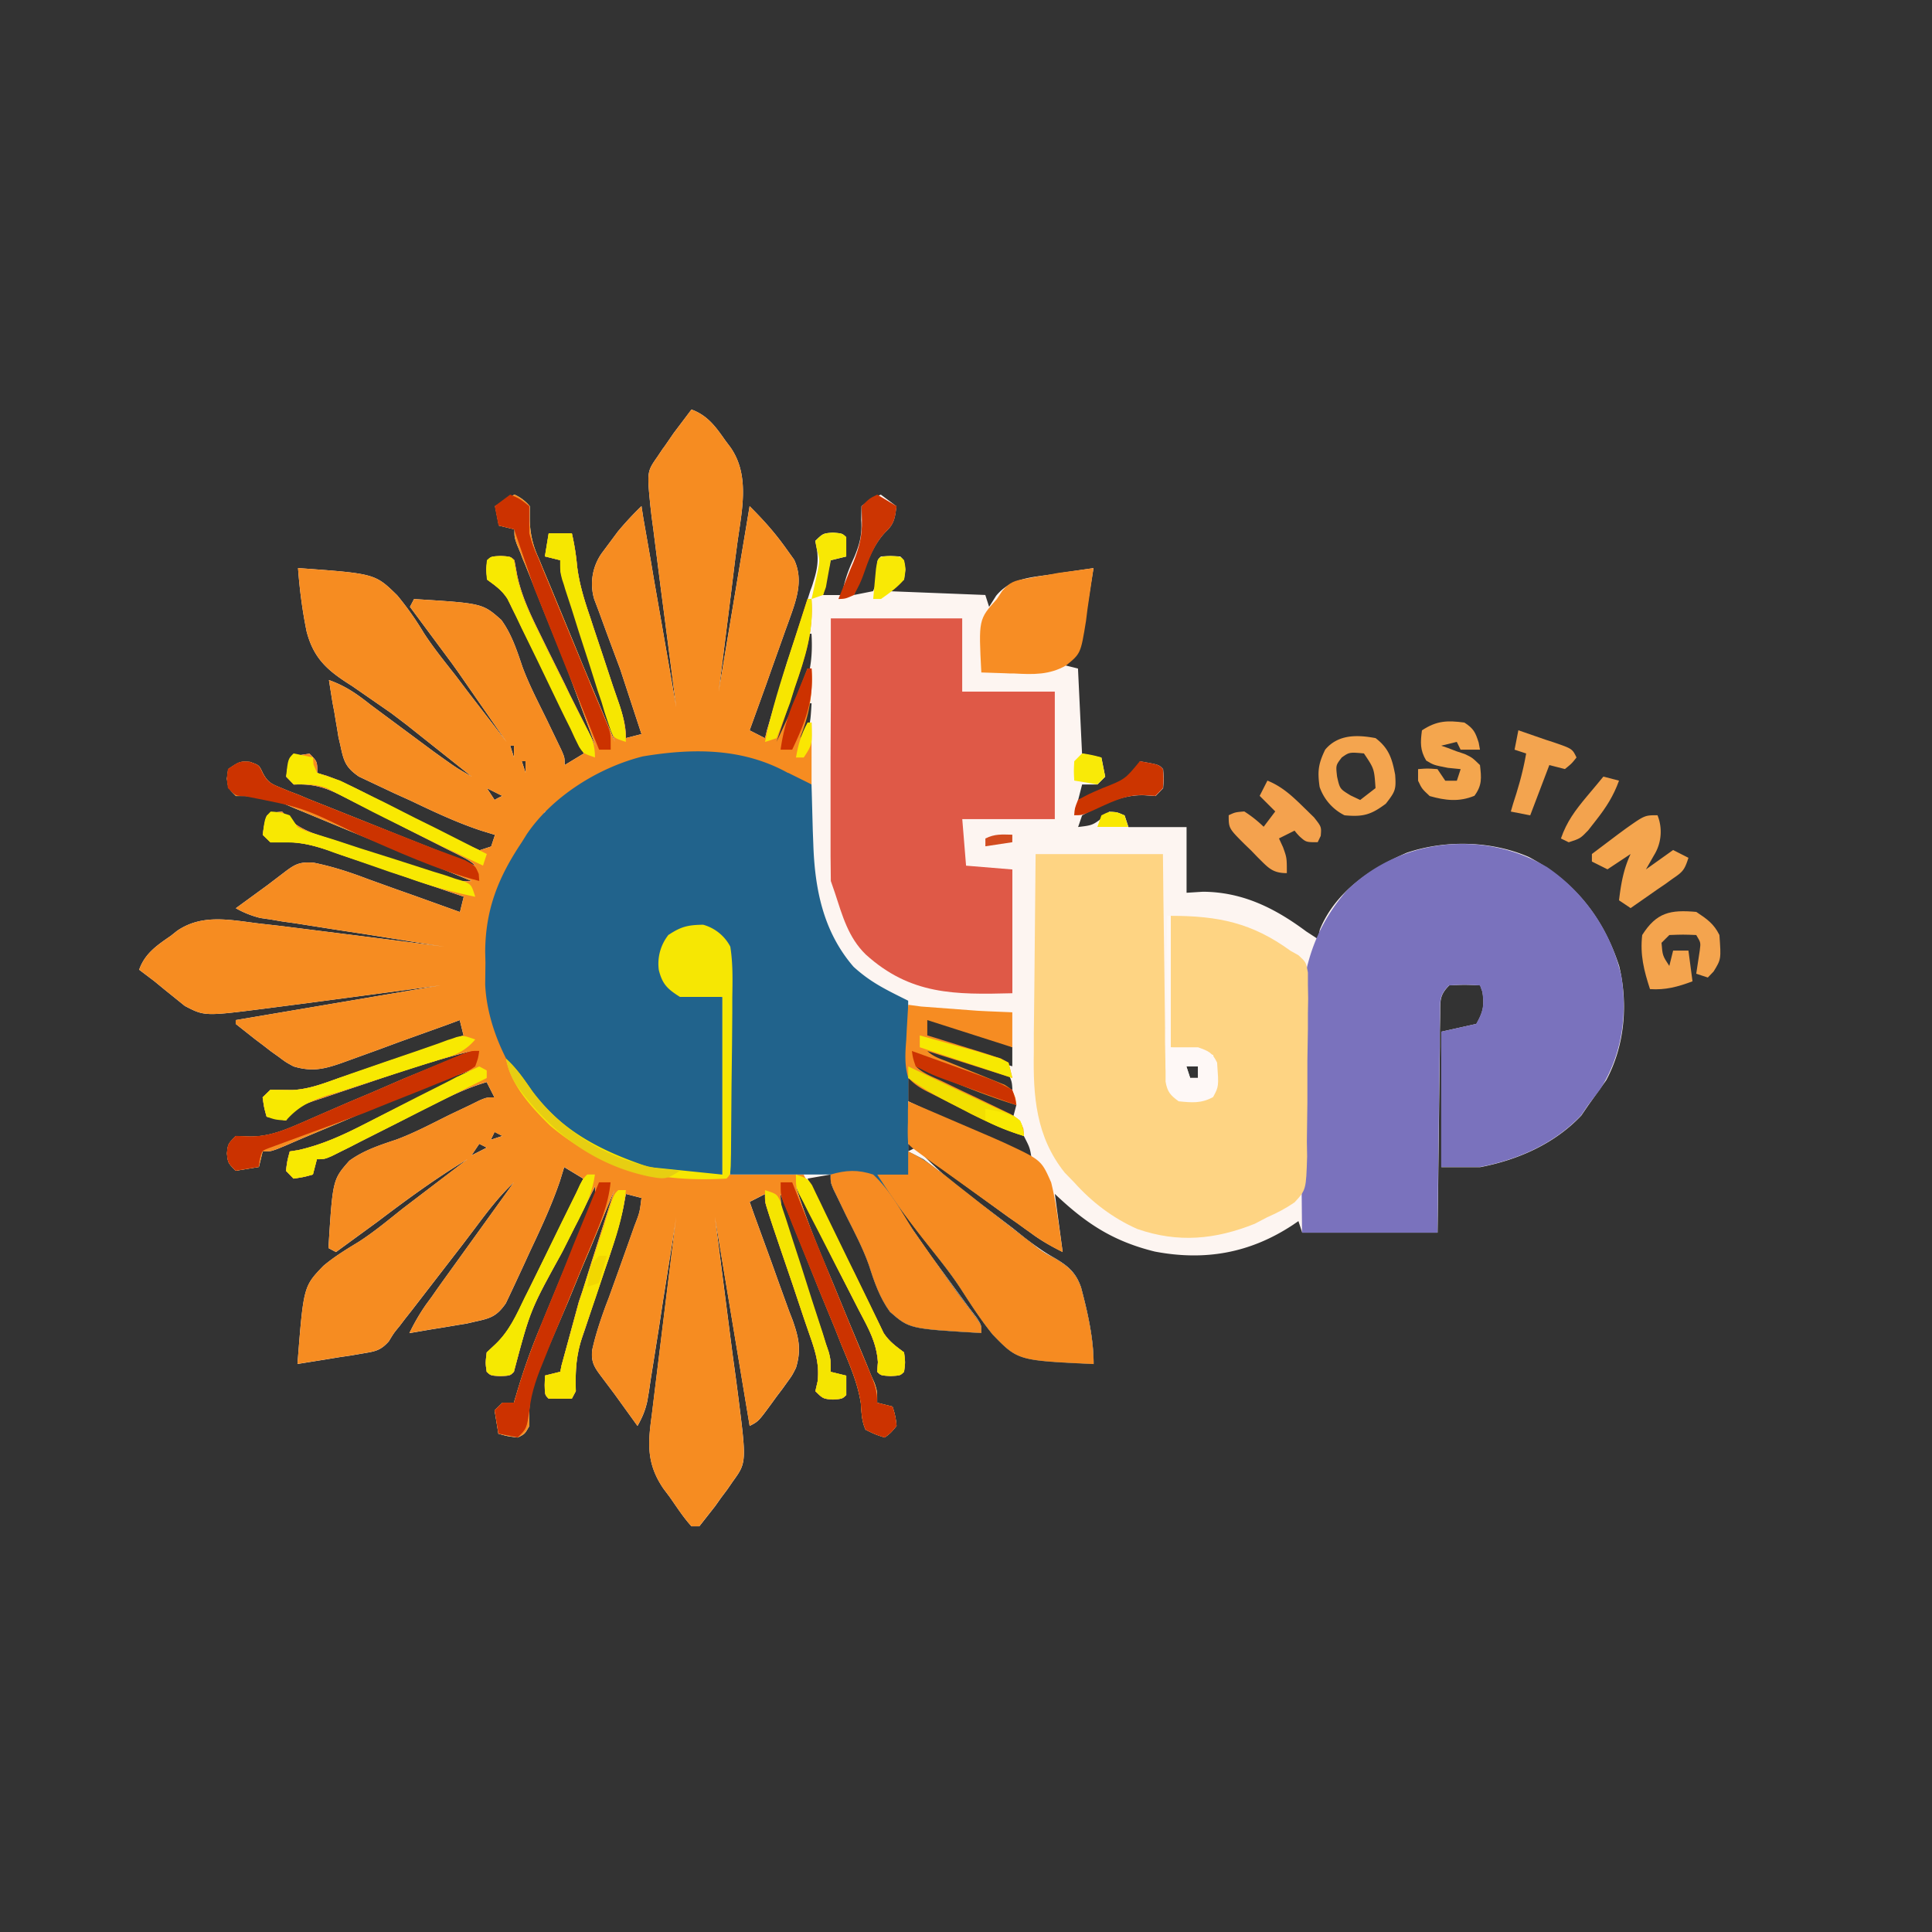 <svg xmlns="http://www.w3.org/2000/svg" width="30" height="30" xmlns:v="https://vecta.io/nano"><rect width="100%" height="100%" fill="#333333" stroke="none"/><style><![CDATA[.B{fill:rgb(96.471%,54.902%,13.333%)}.C{fill:rgb(80%,19.608%,0%)}.D{fill:rgb(80%,20%,0%)}.E{fill:rgb(97.255%,91.373%,0.392%)}]]></style><path d="M10.738 6.359c.254.094.379.273.527.484l.074.098c.324.457.168 1.031.102 1.555l-.023.172-.078.637-.18 1.434.48-2.879c.219.219.387.406.563.652l.129.18c.152.328.027.641-.09.969l-.047.129-.047.133-.152.426-.102.289-.254.703.238.121c.012-.035.02-.07.027-.109l.316-1.066.047-.137.184-.566.133-.418c.016-.039.031-.082.043-.125.078-.242.09-.395.031-.641.121-.117.121-.117.273-.129.145.012.145.012.207.07v.301l-.242.059-.117.539h.297l.023-.129c.039-.168.094-.305.164-.457.086-.207.125-.355.109-.578l.004-.215c.152-.121.152-.121.301-.18l.242.18c-.023.184-.035.277-.172.402-.16.172-.238.359-.324.574l-.051.117-.113.285.297-.059c.07-.172.07-.172.063-.336 0-.145 0-.145.059-.203.148-.008.148-.008.301 0 .059.059.059.059.078.203l-.02.156-.238.18 1.5.059.059.184.109-.172c.227-.273.535-.285.871-.332l.188-.031.453-.066-.105.648-.027.188-.031.176-.027.168c-.059.172-.137.227-.289.32l.238.059.063 1.32.301.063.059.297-.121.121h-.238l-.062.242.379-.168.215-.09c.184-.102.262-.168.367-.344.293.051.293.051.359.121.012.145.012.145 0 .297l-.117.121-.176-.012c-.34-.012-.672.148-.965.313l-.062.18c.223-.027.223-.027.395-.156l.086-.082c.129.008.129.008.242.059l.059.18h.902v1.02l.254-.016c.617.004 1.117.254 1.605.617l.18.117.031-.148c.242-.586.781-.945 1.348-1.191.602-.203 1.316-.187 1.898.066.707.375 1.156.938 1.402 1.695.141.59.086 1.238-.203 1.773l-.277.387-.109.16c-.418.441-.984.688-1.57.801h-.602V16.02l.543-.121c.105-.184.129-.289.094-.5l-.035-.098c-.242-.012-.242-.012-.48 0-.16.16-.137.246-.141.473l-.004.227v.246l-.004.25-.008.656-.008.672-.016 1.316h-2.102l-.059-.18-.086.059c-.664.438-1.363.563-2.145.414-.648-.16-1.07-.437-1.551-.895l.121.902c-.168-.086-.305-.16-.453-.266l-.125-.09-.129-.094-.137-.094-1.316-.957c.207.215.422.398.66.578l.207.16.105.078.313.238.102.078.195.156c.145.109.281.211.438.297.215.125.344.227.426.465.102.383.195.793.195 1.188-1.176-.055-1.176-.055-1.566-.457-.184-.227-.34-.469-.496-.711-.168-.254-.359-.492-.547-.73l-.75-.98.742 1.07.102.145.453.617.129.176.117.152c.074.117.074.117.074.238-1.117-.066-1.117-.066-1.418-.328-.16-.219-.246-.469-.328-.727-.094-.266-.227-.516-.352-.766L13 18.586l-.059-.121c-.043-.105-.043-.105-.043-.227l-.359.063.527 1.066.176.363.258.52.082.164.074.152.066.137c.09.133.191.203.316.297.02.156.02.156 0 .301-.059.059-.059.059-.211.066-.148-.008-.148-.008-.207-.066l.012-.148c-.02-.305-.148-.531-.289-.797l-.086-.168-.27-.531-.18-.359-.449-.875c.125.395.273.777.434 1.16l.148.355.227.551.223.535.07.168.063.156.059.133c.039.121.039.121.039.301l.238.059a1.17 1.17 0 0 1 .063.301c-.09.109-.09.109-.184.18-.145-.047-.145-.047-.297-.121-.062-.137-.062-.266-.074-.414-.051-.332-.191-.633-.316-.941l-.078-.199-.258-.629-.172-.43-.422-1.047a1.16 1.16 0 0 0 .07.418l.047.145a1.83 1.83 0 0 1 .051.156l.055.156.168.508.219.66.051.156.047.145c.016.039.027.082.043.125.027.113.027.113.027.293l.242.059v.301c-.062.059-.062.059-.207.07-.152-.012-.152-.012-.273-.129l.035-.152c.035-.297-.055-.523-.152-.805l-.059-.172-.18-.539-.184-.539-.113-.336-.051-.152-.043-.137c-.035-.109-.035-.109-.035-.23l-.238.121.07.199.266.73.113.316.164.453.055.141c.094.27.137.457.051.738-.059.117-.059.117-.133.219l-.078.109-.086.113-.082.113c-.203.277-.203.277-.34.348l-.539-3.242.273 2.125.055.402.027.207c.137 1.074.137 1.074-.078 1.371l-.086.125-.094.125-.094.133-.246.313h-.121c-.129-.141-.23-.301-.34-.457l-.094-.125c-.262-.383-.246-.691-.184-1.137l.059-.484.145-1.18.051-.414.125-1.004-.016.113-.184 1.156-.066.434-.098.617-.031.195-.027.184-.027.16c-.031.141-.078.254-.152.383l-.355-.492-.211-.281c-.109-.145-.156-.223-.137-.406.051-.234.125-.453.207-.68l.051-.133.152-.422.152-.426.094-.266c.082-.211.082-.211.109-.434l-.242-.062-.039.207c-.059.277-.145.547-.234.816l-.047.133-.184.547-.133.402-.043.125c-.098.285-.105.527-.098.832l-.062.117H8.52c-.059-.059-.059-.059-.062-.211l.004-.148.238-.059.02-.098.27-.996.051-.148.148-.473.102-.32.25-.785-.359.867-.125.293-.059.141-.059.145-.117.285-.305.711-.059.137-.113.254c-.121.289-.133.512-.125.828-.07.125-.07.125-.18.18-.16-.02-.16-.02-.301-.059l-.059-.363.121-.117h.18c.008-.039.02-.074.031-.109a9.64 9.64 0 0 1 .402-1.125l.07-.172.227-.547.227-.547.141-.34.066-.156.055-.133c.047-.113.047-.113.039-.23l-.395.789-.137.27c-.477.871-.477.871-.727 1.82-.059.059-.059.059-.211.066-.148-.008-.148-.008-.211-.066-.02-.137-.02-.137 0-.301l.133-.125c.219-.207.332-.461.461-.73l.078-.16.25-.504.168-.344.41-.836-.297-.18-.066.215c-.129.379-.297.738-.469 1.102l-.109.238-.164.352-.098.207c-.141.203-.238.234-.477.285l-.133.031-.125.02-.137.023-.137.023-.145.023-.344.059a3.21 3.21 0 0 1 .262-.449l.086-.117.09-.129.098-.137 1.086-1.508c-.227.211-.406.449-.594.699l-.207.273-.109.141-.676.875-.102.129-.086.113c-.09.109-.09.109-.168.238-.129.145-.215.156-.406.188l-.18.031-.184.027-.187.031-.461.074c.094-1.203.094-1.203.402-1.523.172-.145.359-.258.551-.375.242-.156.461-.34.688-.52l1-.762c-.488.293-.941.625-1.395.969l-.648.473-.117-.062c.066-1.062.066-1.062.324-1.355.219-.16.469-.242.727-.328.285-.105.555-.25.832-.387l.32-.152.141-.07c.113-.047.113-.047.234-.047l-.121-.238c-.305.09-.578.223-.863.367l-.141.07-.449.23-.594.301-.137.07c-.32.16-.32.16-.453.16l-.062.238c-.141.039-.141.039-.301.063l-.117-.121c.02-.156.02-.156.059-.301l.129-.02c.375-.082.699-.234 1.039-.406l.145-.074.449-.227L6.57 17l.75-.379a12.02 12.02 0 0 0-1.152.434l-.172.07-.715.305-.523.219-.164.07-.152.066-.133.055c-.109.039-.109.039-.23.039l-.059.242-.359.059c-.121-.121-.121-.121-.137-.27.016-.148.016-.148.137-.27l.211.008c.32.004.57-.109.859-.234l.168-.074.523-.227.352-.148.496-.215 1.051-.43c-.543.137-1.07.309-1.602.492l-.434.145-.277.094-.133.043c-.219.078-.301.109-.434.305l-.301-.059c-.039-.141-.039-.141-.062-.301l.121-.117.34.004c.262-.012.496-.105.738-.191l.168-.055.523-.18.359-.121.871-.301-.059-.238-.199.074-.73.262-.316.117-.453.164-.141.051c-.27.094-.457.137-.742.051-.121-.066-.121-.066-.23-.148l-.121-.086-.121-.094-.125-.094-.301-.238v-.059l3.18-.539-2.082.277-.395.051-.207.027c-.977.125-.977.125-1.285-.035l-.16-.129-.16-.129-.152-.125-.238-.18c.09-.254.277-.379.492-.527l.098-.078c.391-.266.82-.168 1.27-.113l.344.039 1.152.145.406.051.977.125-.109-.016-1.156-.184-.434-.066-.621-.098-.195-.027-.18-.031-.16-.023a1.48 1.48 0 0 1-.383-.152l.492-.359.277-.211c.16-.121.234-.152.441-.137.25.051.477.121.715.207l.137.051.422.152.289.102.707.254.059-.238-1.051-.359-.355-.125-.516-.172-.16-.059c-.242-.078-.449-.137-.707-.133l-.211.004-.121-.117c.023-.16.023-.16.063-.301.105-.047.105-.047.238-.059l.094.105c.211.191.445.254.715.34l.168.055.348.117.535.176.34.109.164.055.148.047.133.043c.125.039.125.039.297.031l-.949-.391-.324-.133-.773-.316-.555-.23-.125-.051-.32-.137c-.211-.066-.391-.062-.613-.062-.121-.121-.121-.121-.141-.27l.02-.148c.18-.121.18-.121.336-.113.145.051.145.051.199.168.078.148.129.172.281.234l.133.055.145.055.148.063.48.191.313.125.762.305.672.266.219.09.152.063c-.082-.086-.176-.125-.281-.18l-.141-.07-.648-.328-.34-.176-.492-.246-.152-.078c-.27-.137-.453-.199-.766-.184l-.117-.121c.02-.156.02-.156.059-.297.141-.039.141-.039.301-.062.121.121.121.121.121.301l.148.043c.246.09.477.207.711.328l.289.145.453.234.438.223.137.074.344.152.18-.059.059-.18-.215-.066c-.379-.125-.742-.297-1.102-.469l-.242-.109-.348-.164-.207-.098c-.203-.141-.234-.234-.285-.477l-.031-.133-.02-.125-.023-.133-.023-.141-.027-.141-.055-.348c.254.09.434.215.645.383l.984.73.137.098c.219.156.219.156.453.289l-1.008-.801-.242-.184-.609-.422c-.367-.23-.594-.414-.707-.848-.066-.324-.109-.652-.133-.984 1.195.086 1.195.086 1.539.422a4.67 4.67 0 0 1 .414.586c.152.234.324.445.496.664l.195.258.594.77-.75-1.082-.098-.137-.652-.879.063-.121c1.063.066 1.063.066 1.355.324.16.219.242.473.328.727.105.285.25.559.383.832l.156.324.066.137c.051.117.051.117.051.234l.297-.18-.523-1.066-.18-.363-.258-.52-.078-.164-.078-.152c-.02-.047-.043-.09-.066-.137-.086-.133-.187-.203-.316-.297-.016-.156-.016-.156 0-.301.063-.059.063-.059.211-.066.152.008.152.008.211.066l.043.234c.074.348.227.652.383.969l.09.184.266.535.074.156.402.801-.434-1.176-.145-.363-.23-.566-.219-.551-.07-.172a1.86 1.86 0 0 1-.062-.156l-.059-.141c-.039-.113-.039-.113-.039-.234l-.242-.059-.059-.301.301-.18a.65.65 0 0 1 .238.18v.195a1.43 1.43 0 0 0 .137.609l.09.219.098.234.098.238.25.605.141.344.508 1.215-.27-.867-.094-.293-.133-.426L9 9.793l-.23-.699c-.07-.215-.07-.215-.07-.395l-.238-.059.059-.359h.359a3.83 3.83 0 0 1 .082.516c.035.277.113.527.203.789l.047.145.152.457.152.461.098.285c.059.184.105.332.105.527l.242-.062-.332-1.012-.082-.219-.125-.336-.121-.332-.074-.195a.83.83 0 0 1 .117-.715l.125-.168.125-.168a4.99 4.99 0 0 1 .367-.395l.027.176.117.668.047.281.348 1.996-.016-.125-.164-1.266-.062-.473-.086-.68-.027-.215-.027-.199-.02-.176c-.051-.523-.051-.523.113-.758l.078-.117c.031-.039.059-.082.086-.121l.086-.125.277-.367zm1.801 3.48L12 11.52l.121.059.238-.562.07-.16c.148-.359.195-.629.172-1.016h-.062zm0 1.082l-.121.289-.07.168c-.066.141-.066.141.012.262.219-.332.219-.332.242-.719h-.062zm-4.617.656l.059.184v-.184h-.059zm4.617 0l-.059.184h.121l-.062-.184zm-4.437.242l.059.18v-.18h-.059zm.238.301l.059.117zm-.781.117l.121.184c.039-.023.078-.043.121-.062l-.242-.121zm6.84 3.543l-.059.297c.453.195.91.344 1.379.48v-.297c-.434-.191-.863-.359-1.32-.48zm-.18.48c.086.164.18.18.352.25l.18.07.188.074.188.078c.289.133.289.133.594.188-.008-.121-.008-.121-.059-.242-.121-.07-.121-.07-.273-.113l-.172-.059-.176-.055-.18-.055c-.312-.105-.312-.105-.641-.137zm-.059.238v.121l1.559.777.063-.238-.676-.297-.195-.086-.184-.082-.172-.074a2.87 2.87 0 0 0-.395-.121zm4.262.059l.059.18h.121v-.18h-.18zm-4.32.18v.363L16.02 18c-.027-.176-.027-.176-.121-.359-.145-.098-.273-.168-.434-.238l-.258-.121-.137-.059-.609-.301-.211-.105-.148-.078zm-6.422.84l-.059.121.18-.059-.121-.062zm-.238.184l-.121.18.238-.121-.117-.059zm.898 0v.18zm5.762 0v.117l.117-.059-.117-.059zM8.16 18v.18zm0 0" fill="rgb(99.216%,96.078%,94.51%)"/><path d="M10.738 6.359c.254.094.379.273.527.484l.074.098c.324.457.168 1.031.102 1.555l-.023.172-.078.637-.18 1.434.48-2.879c.219.219.387.406.563.652l.129.18c.152.328.027.641-.09.969l-.047.129-.047.133-.152.426-.102.289-.254.703.238.121.031-.117.402-1.336.066-.207.16-.5h.063c.039.512-.109.934-.273 1.414l-.078.234-.191.57.145-.312.082-.176.254-.652h.063c.02.402-.031.707-.18 1.082l.18-.242v.961a3.22 3.22 0 0 1-.512-.195c-.715-.367-1.617-.312-2.379-.105-.437.16-.781.422-1.133.723h-.117l-.051.102c-.074.141-.156.27-.246.402l-.098.145-.188.277c-.23.445-.293.902-.289 1.398v.172c.023.84.34 1.492.902 2.109l.148.133.152.145c.707.582 1.539.66 2.426.754V15.48h-.66c-.191-.121-.273-.195-.328-.418a.72.72 0 0 1 .148-.543c.199-.133.305-.156.539-.16a.68.68 0 0 1 .422.34c.043.27.035.535.031.805l-.004.238-.008.621-.004.633-.016 1.242h1.141l.793 1.531.094.195.188.387.086.176.074.156c.094.148.188.215.324.316.02.156.02.156 0 .301-.059.059-.059.059-.211.066-.148-.008-.148-.008-.207-.066l.012-.148c-.02-.305-.148-.531-.289-.797l-.086-.168-.27-.531-.18-.359-.449-.875c.125.395.273.777.434 1.16l.148.355.227.551.223.535.07.168.063.156.059.133c.039.121.039.121.039.301l.238.059a1.17 1.17 0 0 1 .063.301c-.09.109-.09.109-.184.18-.145-.047-.145-.047-.297-.121-.062-.137-.062-.266-.074-.414-.051-.332-.191-.633-.316-.941l-.078-.199-.258-.629-.172-.43-.422-1.047a1.16 1.16 0 0 0 .07.418l.047.145a1.83 1.83 0 0 1 .051.156l.055.156.168.508.219.66.051.156.047.145c.016.039.027.082.043.125.027.113.027.113.027.293l.242.059v.301c-.062.059-.062.059-.207.07-.152-.012-.152-.012-.273-.129l.035-.152c.035-.297-.055-.523-.152-.805l-.059-.172-.18-.539-.184-.539-.113-.336-.051-.152-.043-.137c-.035-.109-.035-.109-.035-.23l-.238.121.07.199.266.73.113.316.164.453.055.141c.094.27.137.457.051.738-.059.117-.059.117-.133.219l-.078.109-.086.113-.082.113c-.203.277-.203.277-.34.348l-.539-3.242.273 2.125.055.402.027.207c.137 1.074.137 1.074-.078 1.371l-.086.125-.094.125-.094.133-.246.313h-.121c-.129-.141-.23-.301-.34-.457l-.094-.125c-.262-.383-.246-.691-.184-1.137l.059-.484.145-1.18.051-.414.125-1.004-.016.113-.184 1.156-.066.434-.098.617-.031.195-.027.184-.027.16c-.031.141-.078.254-.152.383l-.355-.492-.211-.281c-.109-.145-.156-.223-.137-.406.051-.234.125-.453.207-.68l.051-.133.152-.422.152-.426.094-.266c.082-.211.082-.211.109-.434l-.242-.062-.039.207c-.059.277-.145.547-.234.816l-.047.133-.184.547-.133.402-.043.125c-.098.285-.105.527-.098.832l-.062.117H8.52c-.059-.059-.059-.059-.062-.211l.004-.148.238-.059.02-.098.27-.996.051-.148.148-.473.102-.32.25-.785-.359.867-.125.293-.059.141-.059.145-.117.285-.305.711-.059.137-.113.254c-.121.289-.133.512-.125.828-.07.125-.07.125-.18.18-.16-.02-.16-.02-.301-.059l-.059-.363.121-.117h.18c.008-.039.02-.074.031-.109a9.64 9.64 0 0 1 .402-1.125l.07-.172.227-.547.227-.547.141-.34.066-.156.055-.133c.047-.113.047-.113.039-.23l-.395.789-.137.27c-.477.871-.477.871-.727 1.82-.059.059-.059.059-.211.066-.148-.008-.148-.008-.211-.066-.02-.137-.02-.137 0-.301l.133-.125c.219-.207.332-.461.461-.73l.078-.16.25-.504.168-.344.41-.836-.297-.18-.066.215c-.129.379-.297.738-.469 1.102l-.109.238-.164.352-.098.207c-.141.203-.238.234-.477.285l-.133.031-.125.02-.137.023-.137.023-.145.023-.344.059a3.21 3.21 0 0 1 .262-.449l.086-.117.09-.129.098-.137 1.086-1.508c-.227.211-.406.449-.594.699l-.207.273-.109.141-.676.875-.102.129-.086.113c-.09.109-.09.109-.168.238-.129.145-.215.156-.406.188l-.18.031-.184.027-.187.031-.461.074c.094-1.203.094-1.203.402-1.523.172-.145.359-.258.551-.375.242-.156.461-.34.688-.52l1-.762c-.488.293-.941.625-1.395.969l-.648.473-.117-.062c.066-1.062.066-1.062.324-1.355.219-.16.469-.242.727-.328.285-.105.555-.25.832-.387l.32-.152.141-.07c.113-.047.113-.047.234-.047l-.121-.238c-.305.09-.578.223-.863.367l-.141.07-.449.23-.594.301-.137.07c-.32.16-.32.16-.453.16l-.062.238c-.141.039-.141.039-.301.063l-.117-.121c.02-.156.02-.156.059-.301l.129-.02c.375-.082.699-.234 1.039-.406l.145-.074.449-.227L6.57 17l.75-.379a12.02 12.02 0 0 0-1.152.434l-.172.07-.715.305-.523.219-.164.07-.152.066-.133.055c-.109.039-.109.039-.23.039l-.059.242-.359.059c-.121-.121-.121-.121-.137-.27.016-.148.016-.148.137-.27l.211.008c.32.004.57-.109.859-.234l.168-.074.523-.227.352-.148.496-.215 1.051-.43c-.543.137-1.07.309-1.602.492l-.434.145-.277.094-.133.043c-.219.078-.301.109-.434.305l-.301-.059c-.039-.141-.039-.141-.062-.301l.121-.117.34.004c.262-.012.496-.105.738-.191l.168-.055.523-.18.359-.121.871-.301-.059-.238-.199.074-.73.262-.316.117-.453.164-.141.051c-.27.094-.457.137-.742.051-.121-.066-.121-.066-.23-.148l-.121-.086-.121-.094-.125-.094-.301-.238v-.059l3.18-.539-2.082.277-.395.051-.207.027c-.977.125-.977.125-1.285-.035l-.16-.129-.16-.129-.152-.125-.238-.18c.09-.254.277-.379.492-.527l.098-.078c.391-.266.82-.168 1.27-.113l.344.039 1.152.145.406.051.977.125-.109-.016-1.156-.184-.434-.066-.621-.098-.195-.027-.18-.031-.16-.023a1.48 1.48 0 0 1-.383-.152l.492-.359.277-.211c.16-.121.234-.152.441-.137.25.051.477.121.715.207l.137.051.422.152.289.102.707.254.059-.238-1.051-.359-.355-.125-.516-.172-.16-.059c-.242-.078-.449-.137-.707-.133l-.211.004-.121-.117c.023-.16.023-.16.063-.301.105-.047.105-.047.238-.059l.094.105c.211.191.445.254.715.34l.168.055.348.117.535.176.34.109.164.055.148.047.133.043c.125.039.125.039.297.031l-.949-.391-.324-.133-.773-.316-.555-.23-.125-.051-.32-.137c-.211-.066-.391-.062-.613-.062-.121-.121-.121-.121-.141-.27l.02-.148c.18-.121.18-.121.336-.113.145.051.145.051.199.168.078.148.129.172.281.234l.133.055.145.055.148.063.48.191.313.125.762.305.672.266.219.09.152.063c-.082-.086-.176-.125-.281-.18l-.141-.07-.648-.328-.34-.176-.492-.246-.152-.078c-.27-.137-.453-.199-.766-.184l-.117-.121c.02-.156.02-.156.059-.297.141-.039.141-.039.301-.062.121.121.121.121.121.301l.148.043c.246.09.477.207.711.328l.289.145.453.234.438.223.137.074.344.152.18-.059.059-.18-.215-.066c-.379-.125-.742-.297-1.102-.469l-.242-.109-.348-.164-.207-.098c-.203-.141-.234-.234-.285-.477l-.031-.133-.02-.125-.023-.133-.023-.141-.027-.141-.055-.348c.254.09.434.215.645.383l.984.73.137.098c.219.156.219.156.453.289l-1.008-.801-.242-.184-.609-.422c-.367-.23-.594-.414-.707-.848-.066-.324-.109-.652-.133-.984 1.195.086 1.195.086 1.539.422a4.67 4.67 0 0 1 .414.586c.152.234.324.445.496.664l.195.258.594.77-.75-1.082-.098-.137-.652-.879.063-.121c1.063.066 1.063.066 1.355.324.16.219.242.473.328.727.105.285.25.559.383.832l.156.324.066.137c.051.117.051.117.051.234l.297-.18-.523-1.066-.18-.363-.258-.52-.078-.164-.078-.152c-.02-.047-.043-.09-.066-.137-.086-.133-.187-.203-.316-.297-.016-.156-.016-.156 0-.301.063-.059.063-.059.211-.066.152.008.152.008.211.066l.043.234c.074.348.227.652.383.969l.09.184.266.535.074.156.402.801-.434-1.176-.145-.363-.23-.566-.219-.551-.07-.172a1.86 1.86 0 0 1-.062-.156l-.059-.141c-.039-.113-.039-.113-.039-.234l-.242-.059-.059-.301.301-.18a.65.65 0 0 1 .238.18v.195a1.43 1.43 0 0 0 .137.609l.09.219.098.234.098.238.25.605.141.344.508 1.215-.27-.867-.094-.293-.133-.426L9 9.793l-.23-.699c-.07-.215-.07-.215-.07-.395l-.238-.059.059-.359h.359a3.83 3.83 0 0 1 .082.516c.035.277.113.527.203.789l.047.145.152.457.152.461.098.285c.059.184.105.332.105.527l.242-.062-.332-1.012-.082-.219-.125-.336-.121-.332-.074-.195a.83.83 0 0 1 .117-.715l.125-.168.125-.168a4.99 4.99 0 0 1 .367-.395l.027.176.117.668.047.281.348 1.996-.016-.125-.164-1.266-.062-.473-.086-.68-.027-.215-.027-.199-.02-.176c-.051-.523-.051-.523.113-.758l.078-.117c.031-.039.059-.082.086-.121l.086-.125.277-.367zm-2.816 5.219l.059.184v-.184h-.059zm.18.242l.059.18v-.18h-.059zm.238.301l.059.117zm-.781.117l.121.184c.039-.023.078-.043.121-.062l-.242-.121zm.121 5.34l-.059.121.18-.059-.121-.062zm-.238.184l-.121.18.238-.121-.117-.059zm.898 0v.18zM8.16 18v.18zm0 0" fill="rgb(96.471%,54.902%,12.941%)"/><path d="M12.238 12l.363.18.004.129.016.59.008.207c.023.695.152 1.359.625 1.906.27.246.504.355.848.527v2.34l.238.121.23.176c.047.031.09.066.137.102l.141.113.289.227.148.117.461.359.285.219a1.28 1.28 0 0 0 .328.215c.211.125.344.227.426.465.102.383.195.793.195 1.188-1.176-.055-1.176-.055-1.566-.457-.184-.227-.34-.469-.496-.711-.168-.254-.359-.492-.547-.73l-.75-.98.742 1.07.102.145.453.617.129.176.117.152c.074.117.074.117.074.238-1.117-.066-1.117-.066-1.418-.328-.16-.219-.246-.469-.328-.727-.094-.266-.227-.516-.352-.766L13 18.586l-.059-.121c-.043-.105-.043-.105-.043-.227H11.34l-.004-.766-.008-.605-.004-.637-.008-.734v-.23l-.004-.215v-.187c-.039-.203-.113-.277-.273-.402-.227-.047-.441-.012-.66.059-.074.223-.09.43-.059.66.07.16.07.16.238.242l.66.059v2.758c-.977 0-1.758-.145-2.52-.777l-.152-.105c-.547-.504-.98-1.324-1.012-2.074l.004-.336-.004-.168c.004-.66.203-1.156.566-1.699l.078-.125c.398-.59 1.117-1.039 1.805-1.211.777-.129 1.551-.133 2.254.258zm0 0" fill="rgb(12.941%,38.824%,54.902%)"/><path d="M24.012 13.457a2.79 2.79 0 0 1 1.164 1.699c.098.605.008 1.238-.332 1.762l-.184.242-.109.16c-.418.441-.984.688-1.57.801h-.602V16.02l.543-.121c.105-.184.129-.289.094-.5l-.035-.098c-.242-.012-.242-.012-.48 0-.16.16-.137.246-.141.473l-.004.227v.246l-.004.25-.008.656-.008.672-.016 1.316h-2.102l-.012-1.324-.004-.812-.008-.656v-.246c-.016-.871.137-1.602.715-2.27.816-.812 2.117-.957 3.102-.375zm0 0" fill="rgb(47.843%,44.706%,74.118%)"/><path d="M16.078 13.262h1.98l.008.75.008.594.008.625.008.719v.227l.004.211.004.184c.027.199.078.313.203.469.211.035.211.035.418 0 .133-.105.133-.105.133-.25l-.004-.148-.008-.262-.66-.117v-2.043c.742 0 1.262.109 1.859.543l.125.07c.117.109.117.109.145.266v.188l.004.215-.004.234v.238l-.008.5v.641l-.008.609.004.23c-.016.52-.016.52-.195.715-.137.094-.27.164-.422.23l-.195.102c-.613.246-1.191.301-1.824.082-.379-.168-.703-.414-.98-.723l-.148-.152c-.449-.562-.492-1.191-.48-1.875v-.27l.008-.695.008-.84.012-1.266zm0 0" fill="rgb(99.608%,83.137%,51.373%)"/><path d="M12.898 9.602h2.043v1.137h1.438v1.98h-1.437l.059.723.719.059v1.922c-.895.023-1.582.027-2.277-.602-.273-.266-.363-.605-.48-.961l-.062-.18-.004-.395v-.121-.395-.273-.719l.004-.863V9.602zm0 0" fill="rgb(87.451%,34.902%,27.843%)"/><path d="M14.102 17.879a2.26 2.26 0 0 1 .469.297c.047.031.09.066.137.102l.141.113.289.227.148.117.461.359.285.219a1.28 1.28 0 0 0 .328.215c.211.125.344.227.426.465.102.383.195.793.195 1.188-1.176-.055-1.176-.055-1.566-.457-.184-.227-.34-.469-.496-.711-.164-.254-.359-.488-.547-.727a12.43 12.43 0 0 1-.75-1.047h.48v-.359zm0 0" fill="rgb(96.471%,54.51%,12.941%)"/><path d="M12.898 18.238c.242-.07.422-.078.66 0 .262.242.438.57.625.871l.52.738.195.27.262.348c.078.113.078.113.078.234-1.117-.066-1.117-.066-1.418-.328-.16-.219-.246-.469-.328-.727-.094-.266-.227-.516-.352-.766L13 18.586l-.059-.121c-.043-.105-.043-.105-.043-.227zm0 0" fill="rgb(96.471%,54.51%,13.333%)"/><path d="M14.102 17.102l1.313.563.184.082c.57.266.57.266.723.613.047.188.078.371.105.563l.023.152.051.367a3.21 3.21 0 0 1-.449-.262 1.35 1.35 0 0 0-.121-.086L15.801 19l-.133-.094-1.027-.738-.145-.102-.129-.094-.117-.086c-.09-.066-.09-.066-.148-.125-.008-.113-.008-.223-.004-.336v-.184l.004-.141zm0 0" class="B"/><path d="M16.98 8.82l-.094.641-.023.184c-.082.504-.082.504-.309.688-.258.148-.508.141-.801.125-.051 0-.098 0-.152-.004l-.363-.012c-.043-.824-.043-.824.242-1.141l.082-.125c.121-.141.191-.16.375-.191l.16-.031.168-.027.168-.031.547-.074zm0 0" fill="rgb(96.863%,55.294%,14.118%)"/><path d="M10.918 14.359a.68.68 0 0 1 .422.34c.043.27.035.531.031.801v.238l-.004.492-.008.637-.008 1.047-.004.188c-.008.137-.008.137-.066.199-1.059.059-1.914-.129-2.742-.824-.285-.281-.609-.629-.68-1.035.164.148.277.316.402.496.457.629 1.09.941 1.816 1.184l1.141.117V15.48h-.66c-.191-.121-.273-.195-.328-.418a.72.72 0 0 1 .148-.543c.199-.133.305-.156.539-.16zm0 0" fill="rgb(96.471%,90.588%,1.176%)"/><path d="M14.102 15.602l.199.027.879.066.16.008.379.016v.543l-1.32-.422v.238l.117.035.512.16.18.055.172.055a1.92 1.92 0 0 0 .16.051l.121.066.059.238-1.32-.418c.098.094.215.125.34.176l.172.07.359.145.172.07.156.063c.121.078.121.078.168.203.008.039.012.074.016.113-.535-.164-1.047-.383-1.562-.602.113.113.266.164.406.23l.324.156.223.105.324.156.195.094c.148.098.148.098.199.23l.008.109c-.293-.09-.559-.211-.832-.348-.039-.023-.078-.043-.121-.062l-.242-.125-.258-.129c-.137-.066-.238-.125-.344-.238-.059-.199-.047-.383-.031-.586l.008-.16.023-.391zm0 0" class="B"/><path d="M7.441 16.32c-.016.113-.016.113-.062.238-.105.074-.105.074-.25.129l-.164.07-.176.07-.18.074-.578.23-.387.156-1.465.539c-.113.043-.113.043-.145.176l-.016.117-.359.059c-.121-.121-.121-.121-.137-.27.016-.148.016-.148.137-.27l.211.008c.32.004.57-.109.859-.234l.168-.074.523-.227.352-.148.496-.215.781-.328.148-.059c.121-.043.121-.043.242-.043zm0 0" fill="rgb(79.608%,19.608%,0%)"/><path d="M9.301 18.359h.18c-.035.359-.176.668-.312 1l-.078.184-.32.785-.238.574-.07.176c-.113.273-.211.523-.242.82-.043.285-.043.285-.18.422l-.301-.059-.059-.363.121-.117h.18c.008-.035.02-.07.031-.109.113-.398.258-.781.414-1.168l.078-.187.238-.582.16-.402.398-.973zm0 0" class="C"/><path d="M3.875 11.828c.145.051.145.051.199.168.078.148.129.172.281.234l.133.055.145.055.148.063.48.191.313.125 1.18.465.129.047.336.125c.16.086.16.086.215.215l.008.109c-.66-.172-1.273-.457-1.895-.727-.844-.414-.844-.414-1.746-.59-.141-.004-.141-.004-.262-.125-.02-.148-.02-.148 0-.297.18-.121.18-.121.336-.113zm0 0" class="D"/><path d="M7.922 7.68c.148.063.148.063.297.18v.422c.055.195.055.195.141.387l.09.223.098.234.098.238.465 1.121.074.184.141.332.063.152.055.129c.039.117.039.117.039.359h-.18l-.508-1.258-.172-.43-.246-.617-.078-.191-.316-.926-.242-.059-.059-.301.242-.18zm0 0" class="C"/><path d="M12.121 18.359h.18l.074.188.285.707.125.301.117.293.121.293.301.734.059.141.113.266c.074.176.125.305.125.5l.238.059a1.17 1.17 0 0 1 .063.301c-.09.109-.09.109-.184.18-.145-.047-.145-.047-.297-.121-.062-.137-.062-.266-.074-.414-.051-.332-.187-.629-.316-.937l-.078-.199-.258-.625-.254-.625-.16-.391-.07-.18-.066-.156c-.043-.133-.043-.133-.043-.312zm0 0" class="D"/><path d="M25.738 12.66a.69.69 0 0 1-.055.621l-.125.219.422-.301.238.121c-.062.195-.09.219-.25.328l-.113.082-.121.082-.117.082-.297.207-.18-.121c.031-.258.07-.484.18-.719l-.359.238-.242-.121v-.117l.41-.309.117-.086c.293-.207.293-.207.492-.207zm0 0" fill="rgb(95.686%,64.706%,30.588%)"/><path d="M26.34 14.16c.164.109.273.184.359.359.027.375.027.375-.09.566l-.09.094-.18-.059.055-.363c.016-.121.016-.121-.055-.238-.203-.008-.203-.008-.418 0l-.121.121c.016.199.016.199.121.359l.059-.238h.238l.063.477c-.23.086-.418.137-.66.121-.094-.289-.156-.531-.121-.84.223-.352.438-.395.84-.359zm0 0" fill="rgb(95.686%,64.314%,30.588%)"/><path d="M21.359 11.461c.207.156.258.32.305.57.016.227.004.258-.145.449-.23.172-.352.207-.641.18a.77.77 0 0 1-.387-.441c-.035-.242-.02-.359.086-.578.199-.238.492-.234.781-.18zm-.527.305c-.09.117-.09.117-.07.293.043.191.043.191.211.293l.148.07.238-.184c-.02-.301-.02-.301-.18-.539-.227-.02-.227-.02-.348.066zm0 0" fill="rgb(95.686%,64.706%,30.98%)"/><path d="M19.68 12.121c.23.094.383.238.559.41l.164.16c.117.148.117.148.105.289l-.047.098c-.18 0-.18 0-.281-.09a.86.86 0 0 1-.078-.09l-.242.121.063.137c.059.164.059.164.059.402-.23 0-.293-.09-.453-.246l-.098-.102-.102-.098c-.25-.25-.25-.25-.25-.453.102-.047.102-.047.242-.059a1.88 1.88 0 0 1 .301.238l.18-.238-.242-.242.121-.238zm0 0" fill="rgb(95.686%,63.529%,30.588%)"/><path d="M22.738 11.219c.145.094.172.152.223.313l.02.109h-.301l-.059-.121-.242.059.102.035.133.051.129.043c.117.055.117.055.238.172.023.199.035.313-.086.477-.238.098-.449.074-.695.004-.121-.113-.121-.113-.18-.238v-.18c.145-.012.145-.012.301 0l.121.18h.18l.059-.18-.199-.02c-.219-.043-.219-.043-.336-.113-.098-.164-.09-.285-.066-.469.23-.152.395-.156.66-.121zm0 0" fill="rgb(95.686%,65.098%,30.588%)"/><path d="M7.379 16.141a.83.83 0 0 1-.426.273l-.152.047c-.051.02-.105.035-.16.051l-.34.109-.535.172-.516.168-.164.047c-.277.094-.445.168-.645.391-.168-.012-.168-.012-.301-.059-.039-.141-.039-.141-.062-.301l.121-.117.34.004c.258-.012.492-.105.734-.191l.164-.059.52-.18.527-.18.324-.113.148-.055a1.66 1.66 0 0 0 .129-.043c.113-.027.113-.027.293.035zm0 0" class="E"/><path d="M18.121 14.219h.059v2.043h.422c.164.059.219.078.297.238.027.371.027.371-.062.535-.184.102-.332.086-.535.066-.129-.094-.176-.148-.203-.305v-.145-.164l.004-.176v-.18l.008-.574v-.387l.012-.953zm.301 2.34l.059.18h.121v-.18h-.18zm0 0" fill="rgb(99.608%,97.255%,96.471%)"/><path d="M9.602 18.48h.117c-.035.328-.113.617-.223.93l-.098.293-.152.457-.152.441-.047.137c-.098.301-.117.547-.105.863l-.062.117H8.52c-.059-.059-.059-.059-.062-.211l.004-.148.238-.059.02-.102.27-.977.047-.145.098-.305.152-.465.098-.297c.012-.047.027-.094.043-.141.105-.324.105-.324.176-.391zm0 0" fill="rgb(97.255%,89.804%,0.392%)"/><path d="M9.121 18.238h.117c-.035.266-.133.469-.254.707l-.059.113-.184.367c-.5.898-.5.898-.762 1.875-.059.059-.059.059-.211.066-.148-.008-.148-.008-.211-.066-.02-.137-.02-.137 0-.301l.133-.125c.219-.207.328-.461.457-.727l.082-.16.246-.504.246-.504.156-.316.07-.141.059-.129c.051-.094.051-.094.113-.156zm0 0" fill="rgb(96.471%,91.373%,0.392%)"/><path d="M4.559 11.699l.301.063.008.109.055.129.359.121.531.262.152.074.477.242.324.16.793.402-.059.18-.48-.227-.152-.07-.891-.441-.195-.098-.375-.195-.176-.09-.156-.082c-.18-.066-.324-.059-.516-.059l-.117-.121c.031-.273.031-.273.117-.359zm0 0" fill="rgb(97.647%,91.373%,0.392%)"/><path d="M7.77 8.633c.152.008.152.008.211.066l.043.234c.074.348.227.652.383.969l.09.184.414.832.066.133.125.242c.09.168.137.273.137.469-.18-.062-.18-.062-.246-.164l-.066-.133-.07-.152-.082-.164-.082-.168-.344-.715-.254-.52-.078-.164-.074-.152-.066-.133c-.086-.133-.187-.203-.316-.297-.016-.156-.016-.156 0-.301.063-.059.063-.059.211-.066zm-.329 7.926l.117.063v.117l-1.07.539-.363.184-.523.262-.164.086-.152.074-.137.07c-.11.046-.11.046-.227.046l-.062.238c-.141.039-.141.039-.301.063l-.117-.121c.02-.156.02-.156.059-.301l.129-.02c.383-.086.715-.242 1.063-.422l.305-.156.48-.246.465-.234.148-.078.352-.164zm0 0" class="E"/><path d="M8.52 8.281h.359a3.83 3.83 0 0 1 .082.516c.035.277.113.527.203.789l.047.145.152.453.152.461.098.281a1.81 1.81 0 0 1 .105.594c-.18-.059-.18-.059-.23-.164l-.047-.137-.051-.152-.051-.172-.059-.172-.113-.359-.18-.555-.109-.348-.055-.168-.051-.156c-.012-.047-.027-.09-.043-.137-.031-.121-.031-.121-.031-.301l-.238-.059.059-.359zm0 0" fill="rgb(96.471%,90.588%,0.392%)"/><path d="M11.879 18.48c.18.059.18.059.234.164l.043.137.051.152.055.172.055.172.117.359.176.555.113.348.055.168.047.156.047.137c.027.121.027.121.027.301l.242.059v.301c-.062.059-.062.059-.207.07-.152-.012-.152-.012-.273-.129l.035-.152c.035-.297-.055-.523-.152-.801l-.059-.172-.18-.539-.184-.539-.113-.332-.051-.156-.043-.133c-.035-.117-.035-.117-.035-.297zm0 0" fill="rgb(96.078%,89.804%,0.392%)"/><path d="M12.359 18.238c.18.063.18.063.25.164l.063.133.074.152.078.164.082.168.348.715.254.52.078.164.074.152.063.133c.09.133.191.203.316.297.02.156.02.156 0 .301-.059.059-.059.059-.211.066-.148-.008-.148-.008-.207-.066l.012-.148c-.02-.305-.148-.523-.289-.793l-.086-.168-.27-.523-.27-.527-.168-.324-.074-.148-.07-.133c-.047-.113-.047-.113-.047-.297zm0 0" fill="rgb(97.255%,90.196%,0.392%)"/><path d="M4.199 12.602a.93.93 0 0 1 .301.059l.121.18a1.11 1.11 0 0 0 .258.102l.164.051.176.055.367.121.582.184.559.18.18.055.16.055.145.043c.109.055.109.055.168.238-.359-.074-.703-.168-1.047-.293l-.285-.094-.437-.152-.43-.148-.129-.047c-.219-.074-.402-.113-.633-.109h-.219l-.121-.117c.035-.273.035-.273.121-.359zm0 0" fill="rgb(97.255%,90.98%,0.784%)"/><path d="M23.578 11.34l.418.145.121.039c.297.102.297.102.363.238-.074.094-.074.094-.18.18l-.242-.062-.297.781-.301-.059.035-.121.051-.16.047-.16a4.63 4.63 0 0 0 .105-.461l-.18-.059.059-.301zm0 0" fill="rgb(95.294%,64.314%,30.98%)"/><path d="M13.621 7.68l.301.18c-.023.184-.035.277-.172.402-.187.199-.262.434-.352.688-.043.109-.043.109-.137.289-.133.059-.133.059-.242.063l.078-.195.102-.254.055-.129c.086-.223.137-.406.129-.648l-.004-.215c.121-.121.121-.121.242-.18zm0 0" fill="rgb(80%,20.784%,0.784%)"/><path d="M17.699 11.82c.293.051.293.051.359.121.012.145.012.145 0 .297l-.117.121-.176-.012c-.297-.012-.543.125-.812.246-.152.066-.152.066-.273.066.008-.109.008-.109.059-.238.172-.094.172-.094.383-.184.348-.137.348-.137.578-.418zm0 0" fill="rgb(80%,20.784%,0%)"/><path d="M14.102 16.559l.844.402.5.234.164.074.133.059c.098.07.098.07.141.199.008.039.012.074.016.113-.293-.09-.559-.211-.832-.348l-.125-.066c-.293-.148-.578-.293-.84-.488v-.18zm0 0" fill="rgb(94.902%,87.451%,0.392%)"/><path d="M12.539 9.301h.063c.035.5-.098.906-.262 1.379l-.07.227-.211.555-.18.059c.098-.484.246-.945.398-1.414l.078-.234.184-.57zm0 0" fill="rgb(96.863%,90.196%,0.392%)"/><path d="M24.898 12.059l.242.063c-.086.238-.199.414-.355.613l-.125.16c-.121.125-.121.125-.301.184l-.121-.059c.09-.262.223-.437.398-.648l.148-.176.113-.137zm0 0" fill="rgb(95.294%,63.922%,30.588%)"/><path d="M14.16 16.32l1.078.387.141.051c.133.055.133.055.34.164.043.125.043.125.063.238l-1.082-.387-.137-.051c-.133-.055-.133-.055-.344-.164-.043-.125-.043-.125-.059-.238zm0 0" fill="rgb(80%,20%,0.392%)"/><path d="M7.859 16.441c.164.148.277.316.402.496a3.15 3.15 0 0 0 1.957 1.207l.34.035c-.207.137-.238.133-.477.09-.883-.184-1.559-.715-2.074-1.437-.078-.137-.121-.238-.148-.391zm0 0" fill="rgb(90.588%,80.784%,7.059%)"/><path d="M12.934 8.27c.145.012.145.012.207.07v.301l-.242.059a1.22 1.22 0 0 1-.02.117l-.027.148-.027.152-.043.121-.18.063.027-.121.035-.16.035-.16c.031-.16.031-.16-.012-.32-.012-.047-.02-.094-.027-.141.121-.117.121-.117.273-.129zm0 0" fill="rgb(97.255%,90.98%,1.569%)"/><path d="M14.281 16.078l.66.184.199.055.195.059.184.055.141.07.059.238-1.437-.477v-.184zm0 0" fill="rgb(96.863%,91.373%,0.392%)"/><path d="M12.539 10.379h.063c.039.484-.094.824-.301 1.262h-.18a2.95 2.95 0 0 1 .242-.832l.051-.125.125-.305zm0 0" fill="rgb(80.392%,19.608%,0%)"/><path d="M13.828 8.633c.152.008.152.008.211.066.027.137.027.137 0 .301-.109.125-.219.203-.359.301h-.121l.027-.297.016-.168c.027-.191.035-.195.227-.203zm0 0" fill="rgb(97.647%,91.373%,1.961%)"/><path d="M16.801 11.699a1.78 1.78 0 0 1 .301.063l.059.297-.121.121-.359-.059c-.008-.145-.008-.145 0-.301l.121-.121zm0 0" fill="rgb(97.647%,91.765%,2.745%)"/><path d="M15.301 17.219c.199.035.371.066.539.18a.68.68 0 0 1 .059.242c-.207-.066-.406-.137-.598-.242v-.18zm0 0" fill="rgb(97.647%,91.765%,1.176%)"/><path d="M17.344 12.613l.117.047.059.18h-.48l.063-.18c.117-.059.117-.059.242-.047zm0 0" fill="rgb(97.647%,90.98%,0.784%)"/><path d="M9.301 19.5h.121l-.121.422-.18.059c.043-.344.043-.344.18-.48zm0 0" fill="rgb(94.902%,84.314%,0.392%)"/><path d="M12.539 11.219h.063c.012.34.012.34-.121.543h-.121c.035-.203.082-.363.18-.543zm0 0" fill="rgb(98.039%,90.588%,0.784%)"/><path d="M15.719 12.961v.117l-.418.063v-.121c.148-.074.258-.062.418-.059zm0 0" fill="rgb(82.353%,29.804%,12.549%)"/></svg>